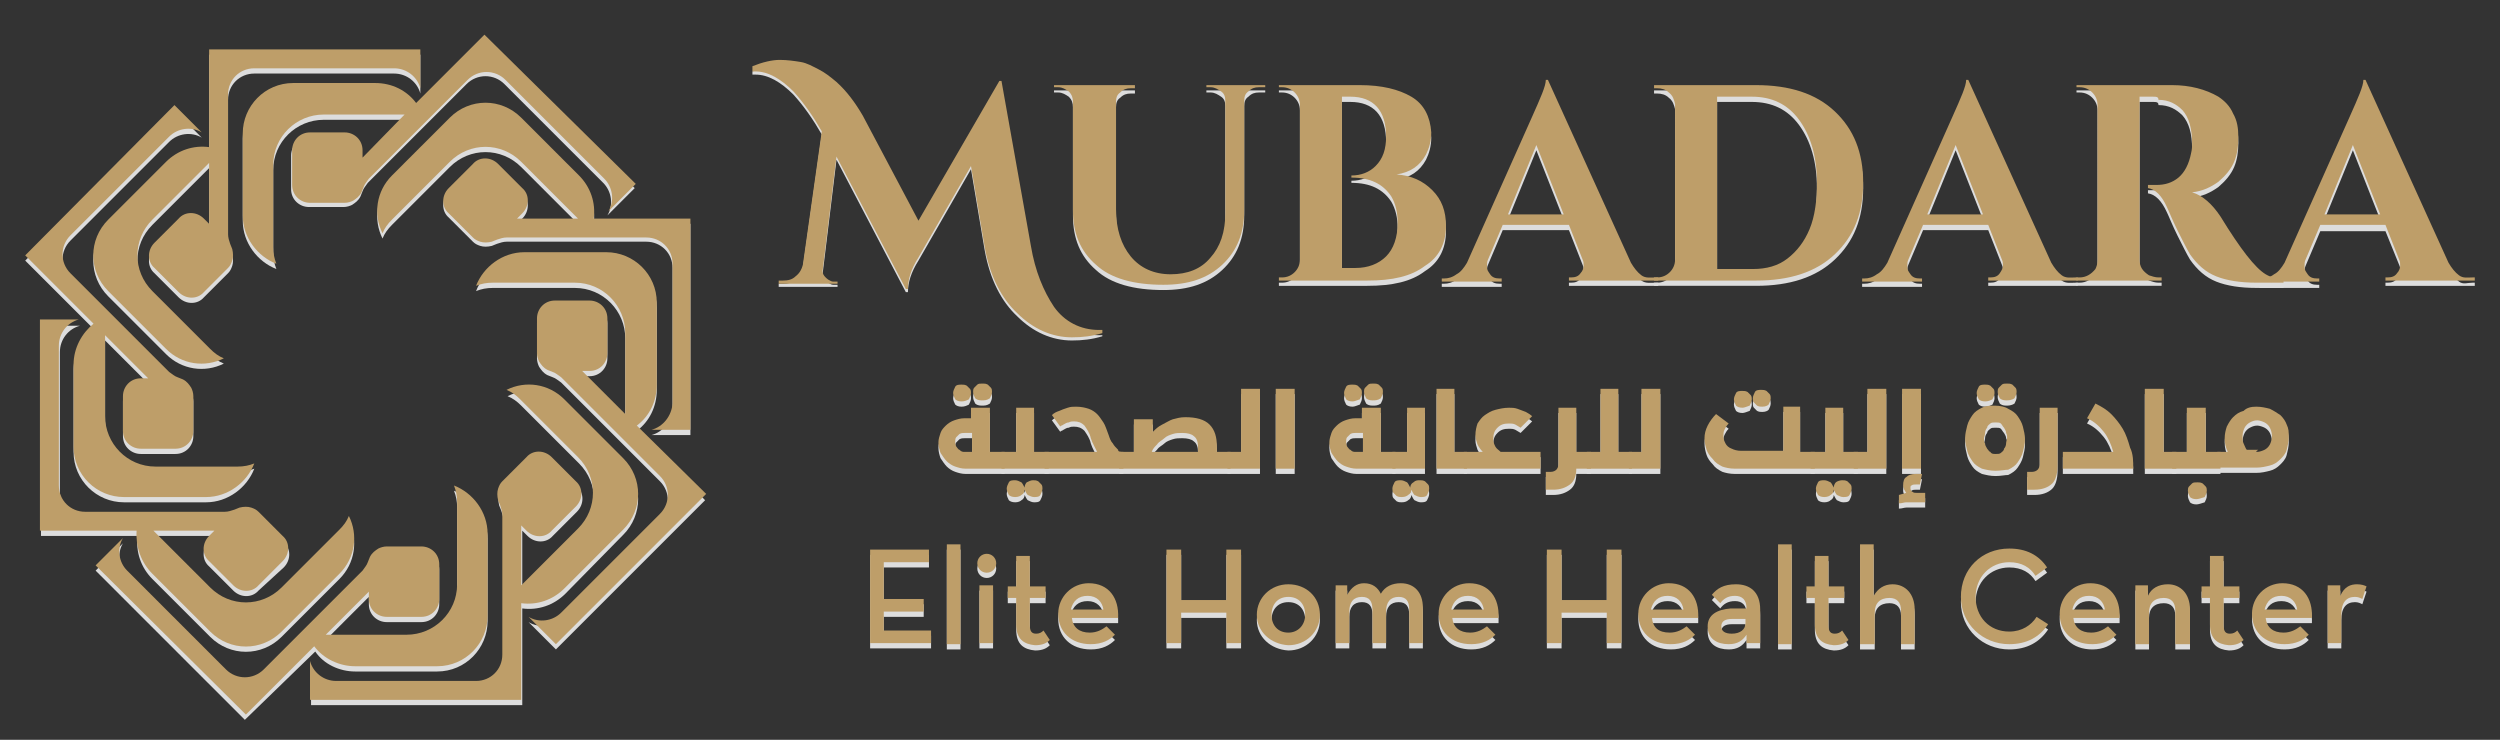 <?xml version="1.0" encoding="utf-8"?>
<!-- Generator: Adobe Illustrator 25.0.0, SVG Export Plug-In . SVG Version: 6.00 Build 0)  -->
<svg version="1.1" id="Layer_1" xmlns="http://www.w3.org/2000/svg" xmlns:xlink="http://www.w3.org/1999/xlink" x="0px" y="0px"
	 viewBox="0 0 237.9 70.4" style="enable-background:new 0 0 237.9 70.4;" xml:space="preserve">
<rect x="0" y="0" width="237.9" height="70.4" fill="#333333" stroke="none"/>
<style type="text/css">
	.st0{opacity:0.83;}
	.st1{fill:#FFFFFF;}
	.st2{fill:#BE9E69;}
</style>
<g>
	<g>
		<g class="st0">
			<path class="st1" d="M71.6,6.8c1-0.4,1.9-0.6,2.6-0.6c0.7,0,1.4,0.1,2,0.2c0.6,0.1,1.1,0.4,1.7,0.7c0.6,0.3,1.1,0.7,1.7,1.2
				c1,0.9,1.8,2,2.5,3.2l5.3,10l7.7-13.3h0.2l2.8,15.7c0.4,2.4,1.2,4.3,2.2,5.8c1,1.4,2.5,2.2,4.3,2.2c0.1,0,0.2,0,0.3,0V32
				c-1,0.3-1.9,0.4-2.9,0.4c-1.9,0-3.7-0.8-5.2-2.3c-1.5-1.4-2.6-3.5-3.1-6.3l-1.3-7.7l-5,8.7c-0.7,1.1-1,2.1-1,3h-0.2l-6.6-12.6
				l-1.3,10.7c-0.1,0.4,0.1,0.7,0.5,1c0.2,0.1,0.3,0.2,0.5,0.2h0.4v0.2h-5.6v-0.3h0.4c0.5,0,0.9-0.1,1.2-0.4
				c0.4-0.3,0.6-0.7,0.7-1.1l1.8-12.7c-0.8-1.4-1.7-2.7-2.7-3.8c-1.2-1.2-2.4-1.9-3.6-1.9c-0.1,0-0.2,0-0.3,0L71.6,6.8z"/>
			<path class="st1" d="M120.3,8.8h-0.5c-0.4,0-0.7,0.1-1,0.4c-0.3,0.2-0.4,0.5-0.4,0.9v10.4c0,2.2-0.7,3.9-2.1,5.2
				c-1.4,1.3-3.2,1.9-5.6,1.9c-2.8,0-5-0.6-6.4-1.9c-1.5-1.3-2.2-3-2.2-5.2V10.2c0-0.4-0.1-0.7-0.4-1c-0.3-0.2-0.6-0.4-1-0.4h-0.4
				V8.6h7.7v0.3h-0.4c-0.4,0-0.7,0.1-1,0.4c-0.3,0.2-0.4,0.5-0.4,0.9v10.2c0,1.9,0.5,3.4,1.4,4.5c0.9,1.1,2.2,1.7,3.8,1.7
				c1.6,0,2.9-0.5,3.8-1.6c0.9-1,1.4-2.4,1.4-4.2V10.1c0-0.4-0.1-0.7-0.4-0.9c-0.3-0.2-0.6-0.4-1-0.4h-0.4V8.6h5.6V8.8z"/>
			<path class="st1" d="M130.1,27.2h-8.4v-0.3h0.3c0.5,0,0.9-0.2,1.2-0.5c0.3-0.3,0.5-0.7,0.5-1.2V10.5c0-0.5-0.2-0.9-0.5-1.2
				c-0.3-0.3-0.7-0.5-1.2-0.5h-0.3V8.6h7.7c2.1,0,3.7,0.4,4.9,1.1c1.2,0.7,1.8,1.9,1.9,3.4c0,0.8-0.2,1.5-0.5,2.1
				c-0.6,1.1-1.5,1.7-2.8,1.9c1.4,0.1,2.5,0.6,3.4,1.5c0.9,0.9,1.3,2,1.3,3.4c0,1.7-0.7,3-2,3.8C134.3,26.8,132.5,27.2,130.1,27.2z
				 M131.9,13.5c0-2.5-1.2-3.8-3.4-3.8h-0.8V26h1.2c0,0,0,0,0.1,0c1.2,0,2.2-0.4,2.9-1.1c0.7-0.7,1.1-1.8,1.1-3.2
				c0-1-0.2-1.8-0.6-2.5c-0.8-1.2-2-1.8-3.8-1.8v-0.2c0.9,0,1.7-0.3,2.3-0.9C131.6,15.6,131.9,14.7,131.9,13.5z"/>
			<path class="st1" d="M157.6,26.9h0.2v0.3h-8.5v-0.3h0.2c0.4,0,0.7-0.1,0.9-0.4c0.2-0.2,0.3-0.5,0.3-0.7c0-0.2,0-0.4-0.1-0.6
				l-1.3-3.3H143l-1.4,3.3c-0.1,0.2-0.1,0.4-0.1,0.7s0.1,0.4,0.3,0.7s0.5,0.4,0.9,0.4h0.2v0.3h-5.7v-0.3h0.2c0.4,0,0.8-0.1,1.2-0.4
				c0.4-0.2,0.7-0.6,1-1.1l6.2-13.9c0.8-1.8,1.3-2.9,1.3-3.5h0.2l7.9,17.4c0.3,0.5,0.6,0.9,1,1.2S157.1,26.9,157.6,26.9z
				 M143.5,20.9h5.3l-2.6-6.6L143.5,20.9z"/>
			<path class="st1" d="M174.6,11.1c1.8,1.7,2.7,3.9,2.7,6.8c0,2.9-0.9,5.1-2.7,6.8c-1.8,1.7-4.3,2.5-7.5,2.5h-9.7v-0.3h0.3
				c0.5,0,0.9-0.2,1.2-0.5c0.3-0.3,0.5-0.7,0.5-1.2V10.4c-0.1-0.4-0.2-0.8-0.6-1.1c-0.3-0.3-0.7-0.4-1.1-0.4h-0.3V8.6h9.7
				C170.3,8.6,172.8,9.4,174.6,11.1z M166.8,26.1c1.3,0,2.4-0.3,3.3-1c0.9-0.7,1.6-1.6,2.1-2.8c0.5-1.2,0.7-2.7,0.7-4.4
				c0-2.5-0.6-4.5-1.7-6c-1.1-1.5-2.6-2.2-4.5-2.2h-3.3v16.4H166.8z"/>
			<path class="st1" d="M197.5,26.9h0.2v0.3h-8.5v-0.3h0.2c0.4,0,0.7-0.1,0.9-0.4s0.3-0.5,0.3-0.7c0-0.2,0-0.4-0.1-0.6l-1.3-3.3H183
				l-1.4,3.3c-0.1,0.2-0.1,0.4-0.1,0.7s0.1,0.4,0.3,0.7s0.5,0.4,0.9,0.4h0.2v0.3h-5.7v-0.3h0.2c0.4,0,0.8-0.1,1.2-0.4
				c0.4-0.2,0.7-0.6,1-1.1l6.2-13.9c0.8-1.8,1.3-2.9,1.3-3.5h0.2l7.9,17.4c0.3,0.5,0.6,0.9,1,1.2S197.1,26.9,197.5,26.9z
				 M183.4,20.9h5.3l-2.6-6.6L183.4,20.9z"/>
			<path class="st1" d="M204.8,9.7h-1.1c0,0-0.1,0-0.1,0v15.5c0,0.7,0.3,1.1,0.9,1.5c0.3,0.1,0.6,0.2,0.9,0.2h0.3v0.3h-8.1v-0.3h0.3
				c0.6,0,1.1-0.3,1.5-0.8c0.1-0.2,0.2-0.5,0.2-0.8V10.5c0-0.5-0.2-0.9-0.5-1.2c-0.3-0.3-0.7-0.5-1.2-0.5h-0.3V8.6h9.1
				c1.7,0,3.2,0.4,4.4,1.1c0.6,0.4,1.1,0.9,1.4,1.6c0.4,0.7,0.5,1.4,0.5,2.3c0,0.8-0.1,1.6-0.4,2.3c-0.3,0.7-0.8,1.3-1.5,1.9
				c-0.7,0.5-1.5,0.9-2.5,1c1,0.3,1.9,1.1,2.7,2.3c1.9,3.1,3.3,4.9,4.3,5.5c0.5,0.3,1,0.4,1.7,0.5v0.3h-2.6c-1.5,0-2.8-0.2-3.8-0.6
				c-1-0.4-1.8-1.1-2.5-2.1c-0.3-0.5-0.7-1.3-1.2-2.3c-0.5-1-0.8-1.8-1-2.2c-0.5-1.1-1.1-1.7-1.8-1.8v-0.3h0.8
				c0.8,0,1.5-0.2,2.1-0.7c0.6-0.5,1-1.3,1.2-2.3c0.1-0.4,0.1-0.7,0.1-0.9c0-1.5-0.3-2.5-0.9-3.2c-0.6-0.6-1.3-1-2.3-1
				C205.4,9.7,205.2,9.7,204.8,9.7z"/>
			<path class="st1" d="M235.3,26.9h0.2v0.3H227v-0.3h0.2c0.4,0,0.7-0.1,0.9-0.4c0.2-0.2,0.3-0.5,0.3-0.7c0-0.2,0-0.4-0.1-0.6
				L227,22h-6.2l-1.4,3.3c-0.1,0.2-0.1,0.4-0.1,0.7s0.1,0.4,0.3,0.7s0.5,0.4,0.9,0.4h0.2v0.3h-5.7v-0.3h0.2c0.4,0,0.8-0.1,1.2-0.4
				c0.4-0.2,0.7-0.6,1-1.1l6.2-13.9c0.8-1.8,1.3-2.9,1.3-3.5h0.2l7.9,17.4c0.3,0.5,0.6,0.9,1,1.2S234.8,26.9,235.3,26.9z
				 M221.2,20.9h5.3l-2.6-6.6L221.2,20.9z"/>
		</g>
		<g>
			<g>
				<g>
					<path class="st2" d="M71.6,6.3c1-0.4,1.9-0.6,2.6-0.6c0.7,0,1.4,0.1,2,0.2c0.6,0.1,1.1,0.4,1.7,0.7c0.6,0.3,1.1,0.7,1.7,1.2
						c1,0.9,1.8,2,2.5,3.2l5.3,10l7.7-13.3h0.2l2.8,15.7c0.4,2.4,1.2,4.3,2.2,5.8c1,1.4,2.5,2.2,4.3,2.2c0.1,0,0.2,0,0.3,0v0.3
						c-1,0.3-1.9,0.4-2.9,0.4c-1.9,0-3.7-0.8-5.2-2.3c-1.5-1.4-2.6-3.5-3.1-6.3l-1.3-7.7l-5,8.7c-0.7,1.1-1,2.1-1,3h-0.2l-6.6-12.6
						l-1.3,10.7c-0.1,0.4,0.1,0.7,0.5,1c0.2,0.1,0.3,0.2,0.5,0.2h0.4v0.2h-5.6v-0.3h0.4c0.5,0,0.9-0.1,1.2-0.4
						c0.4-0.3,0.6-0.7,0.7-1.1l1.8-12.7c-0.8-1.4-1.7-2.7-2.7-3.8c-1.2-1.2-2.4-1.9-3.6-1.9c-0.1,0-0.2,0-0.3,0L71.6,6.3z"/>
				</g>
				<g>
					<path class="st2" d="M120.3,8.3h-0.5c-0.4,0-0.7,0.1-1,0.4c-0.3,0.2-0.4,0.5-0.4,0.9V20c0,2.2-0.7,3.9-2.1,5.2
						c-1.4,1.3-3.2,1.9-5.6,1.9c-2.8,0-5-0.6-6.4-1.9c-1.5-1.3-2.2-3-2.2-5.2V9.7c0-0.4-0.1-0.7-0.4-1c-0.3-0.2-0.6-0.4-1-0.4h-0.4
						V8.1h7.7v0.3h-0.4c-0.4,0-0.7,0.1-1,0.4c-0.3,0.2-0.4,0.5-0.4,0.9v10.2c0,1.9,0.5,3.4,1.4,4.5c0.9,1.1,2.2,1.7,3.8,1.7
						c1.6,0,2.9-0.5,3.8-1.6c0.9-1,1.4-2.4,1.4-4.2V9.6c0-0.4-0.1-0.7-0.4-0.9c-0.3-0.2-0.6-0.4-1-0.4h-0.4V8.1h5.6V8.3z"/>
				</g>
				<g>
					<path class="st2" d="M130.1,26.7h-8.4v-0.3h0.3c0.5,0,0.9-0.2,1.2-0.5c0.3-0.3,0.5-0.7,0.5-1.2V10c0-0.5-0.2-0.9-0.5-1.2
						c-0.3-0.3-0.7-0.5-1.2-0.5h-0.3V8.1h7.7c2.1,0,3.7,0.4,4.9,1.1c1.2,0.7,1.8,1.9,1.9,3.4c0,0.8-0.2,1.5-0.5,2.1
						c-0.6,1.1-1.5,1.7-2.8,1.9c1.4,0.1,2.5,0.6,3.4,1.5c0.9,0.9,1.3,2,1.3,3.4c0,1.7-0.7,3-2,3.8C134.3,26.3,132.5,26.7,130.1,26.7
						z M131.9,13c0-2.5-1.2-3.8-3.4-3.8h-0.8v16.3h1.2c0,0,0,0,0.1,0c1.2,0,2.2-0.4,2.9-1.1c0.7-0.7,1.1-1.8,1.1-3.2
						c0-1-0.2-1.8-0.6-2.5c-0.8-1.2-2-1.8-3.8-1.8v-0.2c0.9,0,1.7-0.3,2.3-0.9C131.6,15.1,131.9,14.2,131.9,13z"/>
				</g>
				<g>
					<path class="st2" d="M157.6,26.4h0.2v0.3h-8.5v-0.3h0.2c0.4,0,0.7-0.1,0.9-0.4c0.2-0.2,0.3-0.5,0.3-0.7c0-0.2,0-0.4-0.1-0.6
						l-1.3-3.3H143l-1.4,3.3c-0.1,0.2-0.1,0.4-0.1,0.7s0.1,0.4,0.3,0.7s0.5,0.4,0.9,0.4h0.2v0.3h-5.7v-0.3h0.2
						c0.4,0,0.8-0.1,1.2-0.4c0.4-0.2,0.7-0.6,1-1.1l6.2-13.9c0.8-1.8,1.3-2.9,1.3-3.5h0.2l7.9,17.4c0.3,0.5,0.6,0.9,1,1.2
						S157.1,26.4,157.6,26.4z M143.5,20.4h5.3l-2.6-6.6L143.5,20.4z"/>
				</g>
				<g>
					<path class="st2" d="M174.6,10.6c1.8,1.7,2.7,3.9,2.7,6.8c0,2.9-0.9,5.1-2.7,6.8c-1.8,1.7-4.3,2.5-7.5,2.5h-9.7v-0.3h0.3
						c0.5,0,0.9-0.2,1.2-0.5c0.3-0.3,0.5-0.7,0.5-1.2V9.9c-0.1-0.4-0.2-0.8-0.6-1.1c-0.3-0.3-0.7-0.4-1.1-0.4h-0.3V8.1h9.7
						C170.3,8.1,172.8,8.9,174.6,10.6z M166.8,25.6c1.3,0,2.4-0.3,3.3-1c0.9-0.7,1.6-1.6,2.1-2.8c0.5-1.2,0.7-2.7,0.7-4.4
						c0-2.5-0.6-4.5-1.7-6c-1.1-1.5-2.6-2.2-4.5-2.2h-3.3v16.4H166.8z"/>
				</g>
				<g>
					<path class="st2" d="M197.5,26.4h0.2v0.3h-8.5v-0.3h0.2c0.4,0,0.7-0.1,0.9-0.4s0.3-0.5,0.3-0.7c0-0.2,0-0.4-0.1-0.6l-1.3-3.3
						H183l-1.4,3.3c-0.1,0.2-0.1,0.4-0.1,0.7s0.1,0.4,0.3,0.7s0.5,0.4,0.9,0.4h0.2v0.3h-5.7v-0.3h0.2c0.4,0,0.8-0.1,1.2-0.4
						c0.4-0.2,0.7-0.6,1-1.1l6.2-13.9c0.8-1.8,1.3-2.9,1.3-3.5h0.2l7.9,17.4c0.3,0.5,0.6,0.9,1,1.2S197.1,26.4,197.5,26.4z
						 M183.4,20.4h5.3l-2.6-6.6L183.4,20.4z"/>
				</g>
				<g>
					<path class="st2" d="M204.8,9.2h-1.1c0,0-0.1,0-0.1,0v15.5c0,0.7,0.3,1.1,0.9,1.5c0.3,0.1,0.6,0.2,0.9,0.2h0.3v0.3h-8.1v-0.3
						h0.3c0.6,0,1.1-0.3,1.5-0.8c0.1-0.2,0.2-0.5,0.2-0.8V10c0-0.5-0.2-0.9-0.5-1.2c-0.3-0.3-0.7-0.5-1.2-0.5h-0.3V8.1h9.1
						c1.7,0,3.2,0.4,4.4,1.1c0.6,0.4,1.1,0.9,1.4,1.6c0.4,0.7,0.5,1.4,0.5,2.3c0,0.8-0.1,1.6-0.4,2.3c-0.3,0.7-0.8,1.3-1.5,1.9
						c-0.7,0.5-1.5,0.9-2.5,1c1,0.3,1.9,1.1,2.7,2.3c1.9,3.1,3.3,4.9,4.3,5.5c0.5,0.3,1,0.4,1.7,0.5v0.3h-2.6
						c-1.5,0-2.8-0.2-3.8-0.6c-1-0.4-1.8-1.1-2.5-2.1c-0.3-0.5-0.7-1.3-1.2-2.3c-0.5-1-0.8-1.8-1-2.2c-0.5-1.1-1.1-1.7-1.8-1.8v-0.3
						h0.8c0.8,0,1.5-0.2,2.1-0.7c0.6-0.5,1-1.3,1.2-2.3c0.1-0.4,0.1-0.7,0.1-0.9c0-1.5-0.3-2.5-0.9-3.2c-0.6-0.6-1.3-1-2.3-1
						C205.4,9.2,205.2,9.2,204.8,9.2z"/>
				</g>
				<g>
					<path class="st2" d="M235.3,26.4h0.2v0.3H227v-0.3h0.2c0.4,0,0.7-0.1,0.9-0.4c0.2-0.2,0.3-0.5,0.3-0.7c0-0.2,0-0.4-0.1-0.6
						l-1.3-3.3h-6.2l-1.4,3.3c-0.1,0.2-0.1,0.4-0.1,0.7s0.1,0.4,0.3,0.7s0.5,0.4,0.9,0.4h0.2v0.3h-5.7v-0.3h0.2
						c0.4,0,0.8-0.1,1.2-0.4c0.4-0.2,0.7-0.6,1-1.1l6.2-13.9c0.8-1.8,1.3-2.9,1.3-3.5h0.2l7.9,17.4c0.3,0.5,0.6,0.9,1,1.2
						S234.8,26.4,235.3,26.4z M221.2,20.4h5.3l-2.6-6.6L221.2,20.4z"/>
				</g>
			</g>
		</g>
	</g>
	<g>
		<g class="st0">
			<path class="st1" d="M10.3,21.4c-1.9,1.9-1.9,4.9,0,6.8l5.5,5.5c1.5,1.5,3.7,1.8,5.5,0.9c-0.5-0.2-0.9-0.5-1.3-0.9l-5.5-5.5
				c-1.9-1.9-1.9-4.9,0-6.8l5.4-5.4v5.8l-0.5-0.5c-0.7-0.7-1.8-0.7-2.4,0l-2.3,2.3c-0.7,0.7-0.7,1.8,0,2.4l2.3,2.3
				c0.7,0.7,1.8,0.7,2.4,0l2.3-2.3c0.2-0.2,0.3-0.4,0.4-0.7c0.1-0.3,0.1-0.7,0-1.1c-0.1-0.2-0.1-0.3-0.2-0.5
				c-0.1-0.3-0.2-0.6-0.2-0.9l0-13.3c0-1.4,1.1-2.5,2.5-2.5l13.3,0c1.2,0,2.2,0.8,2.5,1.9l0-3.7H19.9v9.2c-1.5-0.2-3,0.3-4.1,1.4
				L10.3,21.4z"/>
		</g>
		<g>
			<path class="st2" d="M10.3,20.9c-1.9,1.9-1.9,4.9,0,6.8l5.5,5.5c1.5,1.5,3.7,1.8,5.5,0.9c-0.5-0.2-0.9-0.5-1.3-0.9l-5.5-5.5
				c-1.9-1.9-1.9-4.9,0-6.8l5.4-5.4v5.8l-0.5-0.5c-0.7-0.7-1.8-0.7-2.4,0l-2.3,2.3c-0.7,0.7-0.7,1.8,0,2.4l2.3,2.3
				c0.7,0.7,1.8,0.7,2.4,0l2.3-2.3c0.2-0.2,0.3-0.4,0.4-0.7c0.1-0.3,0.1-0.7,0-1.1c-0.1-0.2-0.1-0.3-0.2-0.5
				c-0.1-0.3-0.2-0.6-0.2-0.9l0-13.3c0-1.4,1.1-2.5,2.5-2.5l13.3,0c1.2,0,2.2,0.8,2.5,1.9l0-3.7H19.9V14c-1.5-0.2-3,0.3-4.1,1.4
				L10.3,20.9z"/>
		</g>
	</g>
	<g>
		<g class="st0">
			<path class="st1" d="M7,35.2V43c0,2.7,2.2,4.8,4.8,4.8h7.8c2.1,0,3.9-1.4,4.6-3.2c-0.5,0.2-1,0.3-1.6,0.3h-7.8
				c-2.7,0-4.8-2.2-4.8-4.8v-7.7l4.1,4.1h-0.7c-1,0-1.7,0.8-1.7,1.7v3.3c0,1,0.8,1.7,1.7,1.7h3.3c1,0,1.7-0.8,1.7-1.7v-3.3
				c0-0.3-0.1-0.6-0.2-0.8c-0.2-0.3-0.4-0.6-0.8-0.8c-0.2-0.1-0.3-0.1-0.5-0.2c-0.3-0.1-0.5-0.3-0.8-0.5l-9.4-9.4c-1-1-1-2.6,0-3.6
				l9.4-9.4c0.8-0.8,2.1-1,3.1-0.4l-2.6-2.6L2.4,24.8l6.5,6.5C7.8,32.2,7,33.6,7,35.2z"/>
		</g>
		<g>
			<path class="st2" d="M7,34.7v7.8c0,2.7,2.2,4.8,4.8,4.8h7.8c2.1,0,3.9-1.4,4.6-3.2c-0.5,0.2-1,0.3-1.6,0.3h-7.8
				c-2.7,0-4.8-2.2-4.8-4.8v-7.7l4.1,4.1h-0.7c-1,0-1.7,0.8-1.7,1.7V41c0,1,0.8,1.7,1.7,1.7h3.3c1,0,1.7-0.8,1.7-1.7v-3.3
				c0-0.3-0.1-0.6-0.2-0.8c-0.2-0.3-0.4-0.6-0.8-0.8c-0.2-0.1-0.3-0.1-0.5-0.2c-0.3-0.1-0.5-0.3-0.8-0.5l-9.4-9.4c-1-1-1-2.6,0-3.6
				l9.4-9.4c0.8-0.8,2.1-1,3.1-0.4l-2.6-2.6L2.4,24.3l6.5,6.5C7.8,31.7,7,33.1,7,34.7z"/>
		</g>
	</g>
	<g>
		<g class="st0">
			<path class="st1" d="M62,41.4l3.7,0V21.3h-9.2c0.2-1.5-0.3-3-1.4-4.1l-5.5-5.5c-1.9-1.9-4.9-1.9-6.8,0l-5.5,5.5
				c-1.5,1.5-1.8,3.7-0.9,5.5c0.2-0.5,0.5-0.9,0.9-1.3l5.5-5.5c1.9-1.9,4.9-1.9,6.8,0l5.4,5.4h-5.8l0.5-0.5c0.7-0.7,0.7-1.8,0-2.4
				L47.4,16c-0.7-0.7-1.8-0.7-2.4,0l-2.3,2.3c-0.7,0.7-0.7,1.8,0,2.4l2.3,2.3c0.2,0.2,0.4,0.3,0.7,0.4c0.3,0.1,0.7,0.1,1.1,0
				c0.2-0.1,0.3-0.1,0.5-0.2c0.3-0.1,0.6-0.2,0.9-0.2l13.3,0c1.4,0,2.5,1.1,2.5,2.5l0,13.3C63.9,40.1,63.1,41.1,62,41.4z"/>
		</g>
		<g>
			<path class="st2" d="M62,40.9l3.7,0V20.8h-9.2c0.2-1.5-0.3-3-1.4-4.1l-5.5-5.5c-1.9-1.9-4.9-1.9-6.8,0l-5.5,5.5
				c-1.5,1.5-1.8,3.7-0.9,5.5c0.2-0.5,0.5-0.9,0.9-1.3l5.5-5.5c1.9-1.9,4.9-1.9,6.8,0l5.4,5.4h-5.8l0.5-0.5c0.7-0.7,0.7-1.8,0-2.4
				l-2.3-2.3c-0.7-0.7-1.8-0.7-2.4,0l-2.3,2.3c-0.7,0.7-0.7,1.8,0,2.4l2.3,2.3c0.2,0.2,0.4,0.3,0.7,0.4c0.3,0.1,0.7,0.1,1.1,0
				c0.2-0.1,0.3-0.1,0.5-0.2c0.3-0.1,0.6-0.2,0.9-0.2l13.3,0c1.4,0,2.5,1.1,2.5,2.5l0,13.3C63.9,39.6,63.1,40.6,62,40.9z"/>
		</g>
	</g>
	<g>
		<g class="st0">
			<path class="st1" d="M35.7,8.4h-7.8c-2.7,0-4.8,2.2-4.8,4.8v7.8c0,2.1,1.4,3.9,3.2,4.6c-0.2-0.5-0.3-1-0.3-1.6v-7.8
				c0-2.7,2.2-4.8,4.8-4.8h7.7l-4.1,4.1v-0.7c0-1-0.8-1.7-1.7-1.7h-3.3c-1,0-1.7,0.8-1.7,1.7V18c0,1,0.8,1.7,1.7,1.7h3.3
				c0.3,0,0.6-0.1,0.8-0.2c0.3-0.2,0.6-0.4,0.8-0.8c0.1-0.2,0.1-0.3,0.2-0.5c0.1-0.3,0.3-0.5,0.5-0.8l9.4-9.4c1-1,2.6-1,3.6,0
				l9.4,9.4c0.8,0.8,1,2.1,0.4,3.1l2.6-2.6L46.1,3.8l-6.5,6.5C38.7,9.1,37.3,8.4,35.7,8.4z"/>
		</g>
		<g>
			<path class="st2" d="M35.7,7.9h-7.8c-2.7,0-4.8,2.2-4.8,4.8v7.8c0,2.1,1.4,3.9,3.2,4.6c-0.2-0.5-0.3-1-0.3-1.6v-7.8
				c0-2.7,2.2-4.8,4.8-4.8h7.7L34.5,15v-0.7c0-1-0.8-1.7-1.7-1.7h-3.3c-1,0-1.7,0.8-1.7,1.7v3.3c0,1,0.8,1.7,1.7,1.7h3.3
				c0.3,0,0.6-0.1,0.8-0.2c0.3-0.2,0.6-0.4,0.8-0.8c0.1-0.2,0.1-0.3,0.2-0.5c0.1-0.3,0.3-0.5,0.5-0.8l9.4-9.4c1-1,2.6-1,3.6,0
				l9.4,9.4c0.8,0.8,1,2.1,0.4,3.1l2.6-2.6L46.1,3.3l-6.5,6.5C38.7,8.6,37.3,7.9,35.7,7.9z"/>
		</g>
	</g>
	<g>
		<g class="st0">
			<path class="st1" d="M33.8,63.9h7.8c2.7,0,4.8-2.2,4.8-4.8v-7.8c0-2.1-1.4-3.9-3.2-4.6c0.2,0.5,0.3,1,0.3,1.6v7.8
				c0,2.7-2.2,4.8-4.8,4.8H31l4.1-4.1v0.7c0,1,0.8,1.7,1.7,1.7h3.3c1,0,1.7-0.8,1.7-1.7v-3.3c0-1-0.8-1.7-1.7-1.7h-3.3
				c-0.3,0-0.6,0.1-0.8,0.2c-0.3,0.2-0.6,0.4-0.8,0.8c-0.1,0.2-0.1,0.3-0.2,0.5c-0.1,0.3-0.3,0.5-0.5,0.8l-9.4,9.4c-1,1-2.6,1-3.6,0
				l-9.4-9.4c-0.8-0.8-1-2.1-0.4-3.1l-2.6,2.6l14.2,14.2L30,62C30.8,63.2,32.3,63.9,33.8,63.9z"/>
		</g>
		<g>
			<path class="st2" d="M33.8,63.4h7.8c2.7,0,4.8-2.2,4.8-4.8v-7.8c0-2.1-1.4-3.9-3.2-4.6c0.2,0.5,0.3,1,0.3,1.6v7.8
				c0,2.7-2.2,4.8-4.8,4.8H31l4.1-4.1V57c0,1,0.8,1.7,1.7,1.7h3.3c1,0,1.7-0.8,1.7-1.7v-3.3c0-1-0.8-1.7-1.7-1.7h-3.3
				c-0.3,0-0.6,0.1-0.8,0.2c-0.3,0.2-0.6,0.4-0.8,0.8c-0.1,0.2-0.1,0.3-0.2,0.5c-0.1,0.3-0.3,0.5-0.5,0.8l-9.4,9.4c-1,1-2.6,1-3.6,0
				l-9.4-9.4c-0.8-0.8-1-2.1-0.4-3.1l-2.6,2.6L23.4,68l6.5-6.5C30.8,62.7,32.3,63.4,33.8,63.4z"/>
		</g>
	</g>
	<g>
		<g class="st0">
			<path class="st1" d="M14.5,55.1l5.5,5.5c1.9,1.9,4.9,1.9,6.8,0l5.5-5.5c1.5-1.5,1.8-3.7,0.9-5.5c-0.2,0.5-0.5,0.9-0.9,1.3
				l-5.5,5.5c-1.9,1.9-4.9,1.9-6.8,0L14.6,51h5.8l-0.5,0.5c-0.7,0.7-0.7,1.8,0,2.4l2.3,2.3c0.7,0.7,1.8,0.7,2.4,0L27,54
				c0.7-0.7,0.7-1.8,0-2.4l-2.3-2.3c-0.2-0.2-0.4-0.3-0.7-0.4c-0.3-0.1-0.7-0.1-1.1,0c-0.2,0.1-0.3,0.1-0.5,0.2
				c-0.3,0.1-0.6,0.2-0.9,0.2l-13.3,0c-1.4,0-2.5-1.1-2.5-2.5l0-13.3c0-1.2,0.8-2.2,1.9-2.5l-3.7,0V51h9.2
				C12.9,52.5,13.4,54,14.5,55.1z"/>
		</g>
		<g>
			<path class="st2" d="M14.5,54.6l5.5,5.5c1.9,1.9,4.9,1.9,6.8,0l5.5-5.5c1.5-1.5,1.8-3.7,0.9-5.5c-0.2,0.5-0.5,0.9-0.9,1.3
				l-5.5,5.5c-1.9,1.9-4.9,1.9-6.8,0l-5.4-5.4h5.8L19.9,51c-0.7,0.7-0.7,1.8,0,2.4l2.3,2.3c0.7,0.7,1.8,0.7,2.4,0l2.3-2.3
				c0.7-0.7,0.7-1.8,0-2.4l-2.3-2.3c-0.2-0.2-0.4-0.3-0.7-0.4c-0.3-0.1-0.7-0.1-1.1,0c-0.2,0.1-0.3,0.1-0.5,0.2
				c-0.3,0.1-0.6,0.2-0.9,0.2l-13.3,0c-1.4,0-2.5-1.1-2.5-2.5l0-13.3c0-1.2,0.8-2.2,1.9-2.5l-3.7,0v20.1h9.2
				C12.9,52,13.4,53.5,14.5,54.6z"/>
		</g>
	</g>
	<g>
		<g class="st0">
			<path class="st1" d="M60.6,41c1.2-0.9,1.9-2.3,1.9-3.9v-7.8c0-2.7-2.2-4.8-4.8-4.8h-7.8c-2.1,0-3.9,1.4-4.6,3.2
				c0.5-0.2,1-0.3,1.6-0.3h7.8c2.7,0,4.8,2.2,4.8,4.8v7.7l-4.1-4.1h0.7c1,0,1.7-0.8,1.7-1.7v-3.3c0-1-0.8-1.7-1.7-1.7h-3.3
				c-1,0-1.7,0.8-1.7,1.7v3.3c0,0.3,0.1,0.6,0.2,0.8c0.2,0.3,0.4,0.6,0.8,0.8c0.2,0.1,0.3,0.1,0.5,0.2c0.3,0.1,0.5,0.3,0.8,0.5
				l9.4,9.4c1,1,1,2.6,0,3.6l-9.4,9.4c-0.8,0.8-2.1,1-3.1,0.4l2.6,2.6l14.2-14.2L60.6,41z"/>
		</g>
		<g>
			<path class="st2" d="M60.6,40.5c1.2-0.9,1.9-2.3,1.9-3.9v-7.8c0-2.7-2.2-4.8-4.8-4.8h-7.8c-2.1,0-3.9,1.4-4.6,3.2
				c0.5-0.2,1-0.3,1.6-0.3h7.8c2.7,0,4.8,2.2,4.8,4.8v7.7l-4.1-4.1h0.7c1,0,1.7-0.8,1.7-1.7v-3.3c0-1-0.8-1.7-1.7-1.7h-3.3
				c-1,0-1.7,0.8-1.7,1.7v3.3c0,0.3,0.1,0.6,0.2,0.8c0.2,0.3,0.4,0.6,0.8,0.8c0.2,0.1,0.3,0.1,0.5,0.2c0.3,0.1,0.5,0.3,0.8,0.5
				l9.4,9.4c1,1,1,2.6,0,3.6l-9.4,9.4c-0.8,0.8-2.1,1-3.1,0.4l2.6,2.6L67.2,47L60.6,40.5z"/>
		</g>
	</g>
	<g>
		<g class="st0">
			<path class="st1" d="M59.3,50.9c1.9-1.9,1.9-4.9,0-6.8l-5.5-5.5c-1.5-1.5-3.7-1.8-5.5-0.9c0.5,0.2,0.9,0.5,1.3,0.9l5.5,5.5
				c1.9,1.9,1.9,4.9,0,6.8l-5.4,5.4v-5.8l0.5,0.5c0.7,0.7,1.8,0.7,2.4,0l2.3-2.3c0.7-0.7,0.7-1.8,0-2.4L52.6,44
				c-0.7-0.7-1.8-0.7-2.4,0l-2.3,2.3c-0.2,0.2-0.3,0.4-0.4,0.7c-0.1,0.3-0.1,0.7,0,1.1c0.1,0.2,0.1,0.3,0.2,0.5
				c0.1,0.3,0.2,0.6,0.2,0.9l0,13.3c0,1.4-1.1,2.5-2.5,2.5l-13.3,0c-1.2,0-2.2-0.8-2.5-1.9l0,3.7h20.1v-9.2c1.5,0.2,3-0.3,4.1-1.4
				L59.3,50.9z"/>
		</g>
		<g>
			<path class="st2" d="M59.3,50.4c1.9-1.9,1.9-4.9,0-6.8L53.7,38c-1.5-1.5-3.7-1.8-5.5-0.9c0.5,0.2,0.9,0.5,1.3,0.9l5.5,5.5
				c1.9,1.9,1.9,4.9,0,6.8l-5.4,5.4V50l0.5,0.5c0.7,0.7,1.8,0.7,2.4,0l2.3-2.3c0.7-0.7,0.7-1.8,0-2.4l-2.3-2.3
				c-0.7-0.7-1.8-0.7-2.4,0l-2.3,2.3c-0.2,0.2-0.3,0.4-0.4,0.7c-0.1,0.3-0.1,0.7,0,1.1c0.1,0.2,0.1,0.3,0.2,0.5
				c0.1,0.3,0.2,0.6,0.2,0.9l0,13.3c0,1.4-1.1,2.5-2.5,2.5l-13.3,0c-1.2,0-2.2-0.8-2.5-1.9l0,3.7h20.1v-9.2c1.5,0.2,3-0.3,4.1-1.4
				L59.3,50.4z"/>
		</g>
	</g>
	<g>
	</g>
	<g>
		<g class="st0">
			<path class="st1" d="M82.7,52.8h5.7V54h-4.3v3.5h3.8v1.2h-3.8v1.8h4.5v1.2h-5.8V52.8z"/>
			<path class="st1" d="M90.1,52.3h1.3v9.5h-1.3V52.3z"/>
			<path class="st1" d="M93,54.1c0-0.5,0.4-0.9,0.9-0.9c0.5,0,0.9,0.4,0.9,0.9c0,0.5-0.4,0.9-0.9,0.9C93.4,55,93,54.6,93,54.1z
				 M93.2,56.2h1.3v5.5h-1.3V56.2z"/>
			<path class="st1" d="M96.7,59.9v-2.5h-0.8v-1.1h0.8v-2.9H98v2.9h1.5v1.1H98v2.6c0,0.6,0.2,0.8,0.6,0.8c0.3,0,0.5-0.1,0.7-0.3
				l0.6,0.9c-0.3,0.3-0.7,0.5-1.4,0.5C97.4,61.8,96.7,61.3,96.7,59.9z"/>
			<path class="st1" d="M103.7,60.7c0.7,0,1.2-0.3,1.6-0.6l0.8,0.8c-0.5,0.5-1.2,0.9-2.3,0.9c-1.9,0-3.1-1.2-3.1-2.9
				c0-1.6,1.3-2.9,2.9-2.9c1.9,0,2.9,1.4,2.8,3.3h-4.4C102.1,60.2,102.7,60.7,103.7,60.7z M105,58.5c-0.1-0.7-0.6-1.3-1.5-1.3
				c-0.9,0-1.4,0.5-1.6,1.3H105z"/>
			<path class="st1" d="M111,52.8h1.4v4.8h4.3v-4.8h1.4v8.9h-1.4v-2.9h-4.3v2.9H111V52.8z"/>
			<path class="st1" d="M119.6,59c0-1.6,1.3-2.9,3-2.9c1.7,0,3,1.2,3,2.9c0,1.6-1.3,2.9-3,2.9C120.9,61.8,119.6,60.6,119.6,59z
				 M124.2,59c0-1-0.6-1.7-1.6-1.7c-1,0-1.6,0.7-1.6,1.7c0,1,0.6,1.7,1.6,1.7C123.5,60.7,124.2,60,124.2,59z"/>
			<path class="st1" d="M126.9,56.2h1.3l0,0.9c0.4-0.7,0.9-1.1,1.6-1.1c0.8,0,1.3,0.4,1.6,1c0.4-0.7,1.1-1,1.9-1
				c1.3,0,2.1,0.9,2.1,2.3v3.4h-1.3v-3.2c0-0.8-0.3-1.2-1-1.2c-0.8,0-1.2,0.5-1.2,1.4v3h-1.3v-3.2c0-0.8-0.3-1.2-1-1.2
				c-0.8,0-1.2,0.5-1.2,1.4v3h-1.3V56.2z"/>
			<path class="st1" d="M139.9,60.7c0.7,0,1.2-0.3,1.6-0.6l0.8,0.8c-0.5,0.5-1.2,0.9-2.3,0.9c-1.9,0-3.1-1.2-3.1-2.9
				c0-1.6,1.3-2.9,2.9-2.9c1.9,0,2.9,1.4,2.8,3.3h-4.4C138.3,60.2,138.9,60.7,139.9,60.7z M141.2,58.5c-0.1-0.7-0.6-1.3-1.5-1.3
				c-0.9,0-1.4,0.5-1.6,1.3H141.2z"/>
			<path class="st1" d="M147.2,52.8h1.4v4.8h4.3v-4.8h1.4v8.9h-1.4v-2.9h-4.3v2.9h-1.4V52.8z"/>
			<path class="st1" d="M158.9,60.7c0.7,0,1.2-0.3,1.6-0.6l0.8,0.8c-0.5,0.5-1.2,0.9-2.3,0.9c-1.9,0-3.1-1.2-3.1-2.9
				c0-1.6,1.3-2.9,2.9-2.9c1.9,0,2.9,1.4,2.8,3.3h-4.4C157.3,60.2,157.8,60.7,158.9,60.7z M160.2,58.5c-0.1-0.7-0.6-1.3-1.5-1.3
				c-0.9,0-1.4,0.5-1.6,1.3H160.2z"/>
			<path class="st1" d="M165.1,57.2c-0.7,0-1.1,0.3-1.4,0.7l-0.8-0.8c0.5-0.6,1.1-1,2.3-1c1.3,0,2.3,0.7,2.3,2.4v3.2h-1.3l0-0.8
				c-0.4,0.6-0.9,0.9-1.7,0.9c-1.1,0-2-0.5-2-1.7c0-1.1,0.9-1.6,2.2-1.7h1.5C166.2,57.6,165.8,57.2,165.1,57.2z M164.8,59.4
				c-0.6,0-1,0.2-1,0.7c0,0.5,0.4,0.7,1,0.7c0.8,0,1.3-0.4,1.3-1v-0.4H164.8z"/>
			<path class="st1" d="M169.2,52.3h1.3v9.5h-1.3V52.3z"/>
			<path class="st1" d="M172.7,59.9v-2.5h-0.8v-1.1h0.8v-2.9h1.3v2.9h1.5v1.1H174v2.6c0,0.6,0.2,0.8,0.6,0.8c0.3,0,0.5-0.1,0.7-0.3
				l0.6,0.9c-0.3,0.3-0.7,0.5-1.4,0.5C173.4,61.8,172.7,61.3,172.7,59.9z"/>
			<path class="st1" d="M177,52.3h1.3v4.9c0.4-0.7,1-1.1,1.8-1.1c1.2,0,2.1,0.9,2.1,2.4v3.3h-1.3v-3.2c0-0.8-0.4-1.2-1.1-1.2
				c-0.9,0-1.4,0.5-1.4,1.4v3H177V52.3z"/>
			<path class="st1" d="M186.6,57.3c0-2.7,2-4.6,4.6-4.6c1.6,0,2.8,0.6,3.6,1.8l-1.1,0.8c-0.5-0.8-1.3-1.3-2.5-1.3
				c-1.8,0-3.2,1.4-3.2,3.3s1.3,3.3,3.2,3.3c1.2,0,2.1-0.6,2.6-1.4l1.1,0.7c-0.8,1.2-2,1.9-3.7,1.9
				C188.7,61.8,186.6,59.9,186.6,57.3z"/>
			<path class="st1" d="M199,60.7c0.7,0,1.2-0.3,1.6-0.6l0.8,0.8c-0.5,0.5-1.2,0.9-2.3,0.9c-1.9,0-3.1-1.2-3.1-2.9
				c0-1.6,1.3-2.9,2.9-2.9c1.9,0,2.9,1.4,2.8,3.3h-4.4C197.4,60.2,198,60.7,199,60.7z M200.3,58.5c-0.1-0.7-0.6-1.3-1.5-1.3
				c-0.9,0-1.4,0.5-1.6,1.3H200.3z"/>
			<path class="st1" d="M203.1,56.2h1.3l0,1c0.3-0.7,1-1.1,1.9-1.1c1.2,0,2.1,0.9,2.1,2.4v3.3H207v-3.2c0-0.8-0.4-1.2-1.1-1.2
				c-0.9,0-1.4,0.5-1.4,1.4v3h-1.3V56.2z"/>
			<path class="st1" d="M210.3,59.9v-2.5h-0.8v-1.1h0.8v-2.9h1.3v2.9h1.5v1.1h-1.5v2.6c0,0.6,0.2,0.8,0.6,0.8c0.3,0,0.5-0.1,0.7-0.3
				l0.6,0.9c-0.3,0.3-0.7,0.5-1.4,0.5C211,61.8,210.3,61.3,210.3,59.9z"/>
			<path class="st1" d="M217.3,60.7c0.7,0,1.2-0.3,1.6-0.6l0.8,0.8c-0.5,0.5-1.2,0.9-2.3,0.9c-1.9,0-3.1-1.2-3.1-2.9
				c0-1.6,1.3-2.9,2.9-2.9c1.9,0,2.9,1.4,2.8,3.3h-4.4C215.7,60.2,216.3,60.7,217.3,60.7z M218.6,58.5c-0.1-0.7-0.6-1.3-1.5-1.3
				c-0.9,0-1.4,0.5-1.6,1.3H218.6z"/>
			<path class="st1" d="M221.4,56.2h1.3l0,1c0.4-0.9,1-1.1,1.6-1.1c0.4,0,0.7,0.1,0.9,0.2l-0.4,1.2c-0.2-0.1-0.4-0.2-0.7-0.2
				c-0.8,0-1.3,0.5-1.3,1.7v2.7h-1.3V56.2z"/>
		</g>
		<g>
			<g>
				<path class="st2" d="M82.7,52.3h5.7v1.2h-4.3V57h3.8v1.2h-3.8V60h4.5v1.2h-5.8V52.3z"/>
				<path class="st2" d="M90.1,51.8h1.3v9.5h-1.3V51.8z"/>
				<path class="st2" d="M93,53.6c0-0.5,0.4-0.9,0.9-0.9c0.5,0,0.9,0.4,0.9,0.9c0,0.5-0.4,0.9-0.9,0.9C93.4,54.5,93,54.1,93,53.6z
					 M93.2,55.7h1.3v5.5h-1.3V55.7z"/>
				<path class="st2" d="M96.7,59.4v-2.5h-0.8v-1.1h0.8v-2.9H98v2.9h1.5v1.1H98v2.6c0,0.6,0.2,0.8,0.6,0.8c0.3,0,0.5-0.1,0.7-0.3
					l0.6,0.9c-0.3,0.3-0.7,0.5-1.4,0.5C97.4,61.3,96.7,60.8,96.7,59.4z"/>
				<path class="st2" d="M103.7,60.2c0.7,0,1.2-0.3,1.6-0.6l0.8,0.8c-0.5,0.5-1.2,0.9-2.3,0.9c-1.9,0-3.1-1.2-3.1-2.9
					c0-1.6,1.3-2.9,2.9-2.9c1.9,0,2.9,1.4,2.8,3.3h-4.4C102.1,59.7,102.7,60.2,103.7,60.2z M105,58c-0.1-0.7-0.6-1.3-1.5-1.3
					c-0.9,0-1.4,0.5-1.6,1.3H105z"/>
				<path class="st2" d="M111,52.3h1.4v4.8h4.3v-4.8h1.4v8.9h-1.4v-2.9h-4.3v2.9H111V52.3z"/>
				<path class="st2" d="M119.6,58.5c0-1.6,1.3-2.9,3-2.9c1.7,0,3,1.2,3,2.9c0,1.6-1.3,2.9-3,2.9C120.9,61.3,119.6,60.1,119.6,58.5z
					 M124.2,58.5c0-1-0.6-1.7-1.6-1.7c-1,0-1.6,0.7-1.6,1.7c0,1,0.6,1.7,1.6,1.7C123.5,60.2,124.2,59.5,124.2,58.5z"/>
				<path class="st2" d="M126.9,55.7h1.3l0,0.9c0.4-0.7,0.9-1.1,1.6-1.1c0.8,0,1.3,0.4,1.6,1c0.4-0.7,1.1-1,1.9-1
					c1.3,0,2.1,0.9,2.1,2.3v3.4h-1.3V58c0-0.8-0.3-1.2-1-1.2c-0.8,0-1.2,0.5-1.2,1.4v3h-1.3V58c0-0.8-0.3-1.2-1-1.2
					c-0.8,0-1.2,0.5-1.2,1.4v3h-1.3V55.7z"/>
				<path class="st2" d="M139.9,60.2c0.7,0,1.2-0.3,1.6-0.6l0.8,0.8c-0.5,0.5-1.2,0.9-2.3,0.9c-1.9,0-3.1-1.2-3.1-2.9
					c0-1.6,1.3-2.9,2.9-2.9c1.9,0,2.9,1.4,2.8,3.3h-4.4C138.3,59.7,138.9,60.2,139.9,60.2z M141.2,58c-0.1-0.7-0.6-1.3-1.5-1.3
					c-0.9,0-1.4,0.5-1.6,1.3H141.2z"/>
				<path class="st2" d="M147.2,52.3h1.4v4.8h4.3v-4.8h1.4v8.9h-1.4v-2.9h-4.3v2.9h-1.4V52.3z"/>
				<path class="st2" d="M158.9,60.2c0.7,0,1.2-0.3,1.6-0.6l0.8,0.8c-0.5,0.5-1.2,0.9-2.3,0.9c-1.9,0-3.1-1.2-3.1-2.9
					c0-1.6,1.3-2.9,2.9-2.9c1.9,0,2.9,1.4,2.8,3.3h-4.4C157.3,59.7,157.8,60.2,158.9,60.2z M160.2,58c-0.1-0.7-0.6-1.3-1.5-1.3
					c-0.9,0-1.4,0.5-1.6,1.3H160.2z"/>
				<path class="st2" d="M165.1,56.7c-0.7,0-1.1,0.3-1.4,0.7l-0.8-0.8c0.5-0.6,1.1-1,2.3-1c1.3,0,2.3,0.7,2.3,2.4v3.2h-1.3l0-0.8
					c-0.4,0.6-0.9,0.9-1.7,0.9c-1.1,0-2-0.5-2-1.7c0-1.1,0.9-1.6,2.2-1.7h1.5C166.2,57.1,165.8,56.7,165.1,56.7z M164.8,58.9
					c-0.6,0-1,0.2-1,0.7c0,0.5,0.4,0.7,1,0.7c0.8,0,1.3-0.4,1.3-1v-0.4H164.8z"/>
				<path class="st2" d="M169.2,51.8h1.3v9.5h-1.3V51.8z"/>
				<path class="st2" d="M172.7,59.4v-2.5h-0.8v-1.1h0.8v-2.9h1.3v2.9h1.5v1.1H174v2.6c0,0.6,0.2,0.8,0.6,0.8c0.3,0,0.5-0.1,0.7-0.3
					l0.6,0.9c-0.3,0.3-0.7,0.5-1.4,0.5C173.4,61.3,172.7,60.8,172.7,59.4z"/>
				<path class="st2" d="M177,51.8h1.3v4.9c0.4-0.7,1-1.1,1.8-1.1c1.2,0,2.1,0.9,2.1,2.4v3.3h-1.3v-3.2c0-0.8-0.4-1.2-1.1-1.2
					c-0.9,0-1.4,0.5-1.4,1.4v3H177V51.8z"/>
				<path class="st2" d="M186.6,56.8c0-2.7,2-4.6,4.6-4.6c1.6,0,2.8,0.6,3.6,1.8l-1.1,0.8c-0.5-0.8-1.3-1.3-2.5-1.3
					c-1.8,0-3.2,1.4-3.2,3.3s1.3,3.3,3.2,3.3c1.2,0,2.1-0.6,2.6-1.4l1.1,0.7c-0.8,1.2-2,1.9-3.7,1.9
					C188.7,61.3,186.6,59.4,186.6,56.8z"/>
				<path class="st2" d="M199,60.2c0.7,0,1.2-0.3,1.6-0.6l0.8,0.8c-0.5,0.5-1.2,0.9-2.3,0.9c-1.9,0-3.1-1.2-3.1-2.9
					c0-1.6,1.3-2.9,2.9-2.9c1.9,0,2.9,1.4,2.8,3.3h-4.4C197.4,59.7,198,60.2,199,60.2z M200.3,58c-0.1-0.7-0.6-1.3-1.5-1.3
					c-0.9,0-1.4,0.5-1.6,1.3H200.3z"/>
				<path class="st2" d="M203.1,55.7h1.3l0,1c0.3-0.7,1-1.1,1.9-1.1c1.2,0,2.1,0.9,2.1,2.4v3.3H207v-3.2c0-0.8-0.4-1.2-1.1-1.2
					c-0.9,0-1.4,0.5-1.4,1.4v3h-1.3V55.7z"/>
				<path class="st2" d="M210.3,59.4v-2.5h-0.8v-1.1h0.8v-2.9h1.3v2.9h1.5v1.1h-1.5v2.6c0,0.6,0.2,0.8,0.6,0.8
					c0.3,0,0.5-0.1,0.7-0.3l0.6,0.9c-0.3,0.3-0.7,0.5-1.4,0.5C211,61.3,210.3,60.8,210.3,59.4z"/>
				<path class="st2" d="M217.3,60.2c0.7,0,1.2-0.3,1.6-0.6l0.8,0.8c-0.5,0.5-1.2,0.9-2.3,0.9c-1.9,0-3.1-1.2-3.1-2.9
					c0-1.6,1.3-2.9,2.9-2.9c1.9,0,2.9,1.4,2.8,3.3h-4.4C215.7,59.7,216.3,60.2,217.3,60.2z M218.6,58c-0.1-0.7-0.6-1.3-1.5-1.3
					c-0.9,0-1.4,0.5-1.6,1.3H218.6z"/>
				<path class="st2" d="M221.4,55.7h1.3l0,1c0.4-0.9,1-1.1,1.6-1.1c0.4,0,0.7,0.1,0.9,0.2l-0.4,1.2c-0.2-0.1-0.4-0.2-0.7-0.2
					c-0.8,0-1.3,0.5-1.3,1.7v2.7h-1.3V55.7z"/>
			</g>
		</g>
	</g>
	<g>
		<g class="st0">
			<path class="st1" d="M94.2,39.3v4.2h1.4v1.6h-3.7c-0.4,0-0.7-0.1-1-0.2c-0.3-0.1-0.6-0.3-0.8-0.5c-0.2-0.2-0.4-0.5-0.6-0.8
				c-0.1-0.3-0.2-0.6-0.2-1c0-0.3,0.1-0.6,0.2-0.9c0.1-0.3,0.3-0.5,0.5-0.7c0.2-0.2,0.5-0.4,0.8-0.5c0.3-0.1,0.6-0.2,1-0.2h0.6v-1
				H94.2z M91.5,38.7c-0.3,0-0.5-0.1-0.6-0.2c-0.1-0.2-0.2-0.4-0.2-0.6c0-0.2,0.1-0.4,0.2-0.6c0.1-0.2,0.4-0.2,0.6-0.2
				c0.2,0,0.3,0,0.5,0.1c0.1,0.1,0.2,0.2,0.3,0.3c0.1,0.1,0.1,0.3,0.1,0.4c0,0.2-0.1,0.4-0.2,0.6C92,38.6,91.8,38.7,91.5,38.7z
				 M91.8,43.5h0.7v-1.8h-0.7c-0.2,0-0.3,0-0.5,0.1c-0.1,0.1-0.2,0.2-0.3,0.3c-0.1,0.1-0.1,0.3-0.1,0.4c0,0.2,0,0.3,0.1,0.5
				c0.1,0.1,0.2,0.3,0.3,0.3C91.5,43.5,91.6,43.5,91.8,43.5z M93.4,38.6c-0.3,0-0.5-0.1-0.6-0.2c-0.1-0.2-0.2-0.4-0.2-0.6
				c0-0.1,0-0.3,0.1-0.4c0.1-0.1,0.2-0.2,0.3-0.3c0.1-0.1,0.3-0.1,0.5-0.1c0.2,0,0.3,0,0.5,0.1c0.1,0.1,0.2,0.2,0.3,0.3
				c0.1,0.1,0.1,0.3,0.1,0.4c0,0.2-0.1,0.4-0.2,0.6C93.9,38.6,93.7,38.6,93.4,38.6z"/>
			<path class="st1" d="M98.4,39.3v4.2h1.4v1.6h-4.5v-1.6h1.4v-4.2H98.4z M98.3,46.2c0.2,0,0.3,0,0.5,0.1c0.1,0.1,0.2,0.2,0.3,0.3
				c0.1,0.1,0.1,0.3,0.1,0.4c0,0.2-0.1,0.4-0.2,0.6c-0.1,0.2-0.4,0.2-0.6,0.2c-0.2,0-0.4-0.1-0.6-0.2c-0.1-0.1-0.2-0.3-0.3-0.5
				c0,0.2-0.1,0.4-0.3,0.5c-0.1,0.1-0.3,0.2-0.6,0.2c-0.3,0-0.5-0.1-0.6-0.2c-0.1-0.2-0.2-0.4-0.2-0.6c0-0.2,0.1-0.4,0.2-0.6
				c0.1-0.2,0.4-0.2,0.6-0.2c0.2,0,0.4,0.1,0.6,0.2c0.1,0.1,0.2,0.3,0.3,0.5c0-0.2,0.1-0.4,0.2-0.5C97.9,46.3,98.1,46.2,98.3,46.2z"
				/>
			<path class="st1" d="M106.9,43.5L106.9,43.5l0,1.6h-7.5v-1.6h5c-0.1-0.2-0.2-0.4-0.3-0.6c-0.1-0.2-0.2-0.4-0.3-0.7
				c-0.1-0.5-0.4-0.9-0.6-1.2c-0.3-0.3-0.6-0.4-1-0.4c-0.2,0-0.3,0-0.5,0.1c-0.2,0-0.3,0.1-0.5,0.2c-0.1,0.1-0.3,0.1-0.3,0.2
				l-0.8-1.1c0.2-0.2,0.4-0.3,0.7-0.4c0.2-0.1,0.5-0.2,0.8-0.3c0.3-0.1,0.5-0.1,0.8-0.1c0.5,0,0.9,0.1,1.2,0.2
				c0.3,0.1,0.6,0.3,0.8,0.5c0.2,0.2,0.4,0.5,0.6,0.8c0.2,0.3,0.3,0.7,0.5,1.2c0.1,0.3,0.2,0.6,0.4,0.8c0.1,0.2,0.3,0.4,0.5,0.6
				C106.4,43.5,106.6,43.5,106.9,43.5z"/>
			<path class="st1" d="M115.8,43v0.5h1.3v1.6h-10.6v-1.6h1.4v-3.1h1.8v1.2c0.3-0.3,0.5-0.5,0.9-0.7s0.7-0.4,1-0.5
				c0.4-0.1,0.7-0.2,1.2-0.2c1,0,1.8,0.2,2.3,0.7S115.8,42.1,115.8,43z M114,43.5V43c0-0.4-0.1-0.8-0.4-1c-0.2-0.2-0.6-0.3-1.1-0.3
				c-0.3,0-0.6,0-0.9,0.1c-0.3,0.1-0.6,0.2-0.8,0.4c-0.2,0.2-0.5,0.3-0.7,0.6c-0.2,0.2-0.4,0.4-0.5,0.7v0.1H114z"/>
			<polygon class="st1" points="119.9,45.1 116.8,45.1 116.8,43.5 118.1,43.5 118.1,37.5 119.9,37.5 			"/>
			<rect x="121.4" y="37.5" class="st1" width="1.8" height="7.6"/>
			<path class="st1" d="M131.4,39.3v4.2h1.4v1.6h-3.7c-0.4,0-0.7-0.1-1-0.2c-0.3-0.1-0.6-0.3-0.8-0.5c-0.2-0.2-0.4-0.5-0.6-0.8
				c-0.1-0.3-0.2-0.6-0.2-1c0-0.3,0.1-0.6,0.2-0.9c0.1-0.3,0.3-0.5,0.5-0.7c0.2-0.2,0.5-0.4,0.8-0.5c0.3-0.1,0.6-0.2,1-0.2h0.6v-1
				H131.4z M128.7,38.7c-0.3,0-0.5-0.1-0.6-0.2c-0.1-0.2-0.2-0.4-0.2-0.6c0-0.2,0.1-0.4,0.2-0.6c0.1-0.2,0.4-0.2,0.6-0.2
				c0.2,0,0.3,0,0.5,0.1c0.1,0.1,0.2,0.2,0.3,0.3c0.1,0.1,0.1,0.3,0.1,0.4c0,0.2-0.1,0.4-0.2,0.6C129.1,38.6,128.9,38.7,128.7,38.7z
				 M129,43.5h0.7v-1.8H129c-0.2,0-0.3,0-0.5,0.1c-0.1,0.1-0.2,0.2-0.3,0.3c-0.1,0.1-0.1,0.3-0.1,0.4c0,0.2,0,0.3,0.1,0.5
				c0.1,0.1,0.2,0.3,0.3,0.3C128.7,43.5,128.8,43.5,129,43.5z M130.6,38.6c-0.3,0-0.5-0.1-0.6-0.2c-0.1-0.2-0.2-0.4-0.2-0.6
				c0-0.1,0-0.3,0.1-0.4c0.1-0.1,0.2-0.2,0.3-0.3c0.1-0.1,0.3-0.1,0.5-0.1c0.2,0,0.3,0,0.5,0.1c0.1,0.1,0.2,0.2,0.3,0.3
				c0.1,0.1,0.1,0.3,0.1,0.4c0,0.2-0.1,0.4-0.2,0.6C131.1,38.6,130.9,38.6,130.6,38.6z"/>
			<path class="st1" d="M133.8,39.3h1.8v5.8h-3.1v-1.6h1.4V39.3z M135.1,46.2c0.2,0,0.3,0,0.5,0.1c0.1,0.1,0.2,0.2,0.3,0.3
				c0.1,0.1,0.1,0.3,0.1,0.4c0,0.2-0.1,0.4-0.2,0.6c-0.1,0.2-0.4,0.2-0.6,0.2c-0.2,0-0.4-0.1-0.6-0.2c-0.1-0.1-0.2-0.3-0.3-0.5
				c0,0.2-0.1,0.4-0.3,0.5c-0.1,0.1-0.3,0.2-0.6,0.2c-0.2,0-0.3,0-0.5-0.1c-0.1-0.1-0.2-0.2-0.3-0.3c-0.1-0.1-0.1-0.3-0.1-0.4
				c0-0.2,0.1-0.4,0.2-0.6c0.1-0.2,0.4-0.2,0.6-0.2c0.2,0,0.4,0.1,0.6,0.2c0.1,0.1,0.2,0.3,0.3,0.5c0-0.2,0.1-0.4,0.3-0.5
				C134.7,46.2,134.9,46.2,135.1,46.2z"/>
			<polygon class="st1" points="138.4,37.5 138.4,43.5 139.6,43.5 139.6,45.1 136.7,45.1 136.7,37.5 			"/>
			<path class="st1" d="M143.5,43.5h3.1v1.6h-7.3v-1.6l1.8,0c-0.2-0.2-0.4-0.5-0.5-0.7c-0.1-0.3-0.2-0.6-0.2-0.9
				c0-0.4,0.1-0.8,0.2-1.1c0.2-0.3,0.4-0.6,0.7-0.8c0.3-0.2,0.6-0.4,1-0.5c0.4-0.1,0.8-0.2,1.3-0.2v0c0.3,0,0.5,0,0.8,0.1
				c0.3,0.1,0.5,0.2,0.8,0.3c0.2,0.1,0.5,0.3,0.6,0.4l-1.1,1.1c-0.2-0.1-0.3-0.2-0.5-0.3c-0.2-0.1-0.4-0.1-0.6-0.1
				c-0.5,0-0.8,0.1-1.1,0.4c-0.3,0.3-0.4,0.6-0.4,1.1c0,0.3,0.1,0.5,0.2,0.7c0.1,0.2,0.3,0.3,0.5,0.5
				C142.9,43.5,143.2,43.5,143.5,43.5z"/>
			<path class="st1" d="M150,43.5h1.4v1.6H150c0,0.7-0.2,1.2-0.6,1.5c-0.4,0.3-0.9,0.5-1.6,0.5h-0.7v-1.7h0.5c0.2,0,0.4-0.1,0.5-0.2
				c0.1-0.1,0.2-0.3,0.2-0.5v-5.4h1.7V43.5z"/>
			<polygon class="st1" points="155.3,45.1 151,45.1 151,43.5 152.3,43.5 152.3,37.5 154,37.5 154,43.5 155.3,43.5 			"/>
			<polygon class="st1" points="158,45.1 155,45.1 155,43.5 156.2,43.5 156.2,37.5 158,37.5 			"/>
			<path class="st1" d="M171.3,39.3v4.2h1.4v1.6h-7.6c-0.5,0-0.9-0.1-1.2-0.2c-0.4-0.2-0.7-0.4-0.9-0.7c-0.3-0.3-0.5-0.6-0.6-0.9
				c-0.1-0.3-0.2-0.7-0.2-1.1c0-0.4,0.1-0.8,0.3-1.2c0.2-0.4,0.5-0.8,0.8-1.1l1.2,0.9c-0.2,0.2-0.3,0.4-0.4,0.6s-0.1,0.4-0.1,0.6
				c0,0.3,0.1,0.5,0.2,0.7s0.3,0.4,0.6,0.5c0.2,0.1,0.5,0.2,0.9,0.2l4,0v-4.2H171.3z M165.8,39.3c-0.3,0-0.5-0.1-0.6-0.2
				c-0.1-0.2-0.2-0.4-0.2-0.6c0-0.2,0.1-0.4,0.2-0.6c0.1-0.2,0.4-0.2,0.6-0.2c0.2,0,0.3,0,0.5,0.1c0.1,0.1,0.2,0.2,0.3,0.3
				c0.1,0.1,0.1,0.3,0.1,0.4c0,0.2-0.1,0.4-0.2,0.6C166.2,39.2,166,39.3,165.8,39.3z M167.7,39.2c-0.2,0-0.3,0-0.5-0.1
				c-0.1-0.1-0.2-0.2-0.3-0.3c-0.1-0.1-0.1-0.3-0.1-0.4c0-0.2,0.1-0.4,0.2-0.6c0.1-0.2,0.4-0.2,0.6-0.2c0.2,0,0.3,0,0.5,0.1
				c0.1,0.1,0.2,0.2,0.3,0.3c0.1,0.1,0.1,0.3,0.1,0.4c0,0.2-0.1,0.4-0.2,0.6C168.2,39.1,168,39.2,167.7,39.2z"/>
			<path class="st1" d="M175.4,39.3v4.2h1.4v1.6h-4.5v-1.6h1.4v-4.2H175.4z M175.3,46.2c0.2,0,0.3,0,0.5,0.1
				c0.1,0.1,0.2,0.2,0.3,0.3c0.1,0.1,0.1,0.3,0.1,0.4c0,0.2-0.1,0.4-0.2,0.6c-0.1,0.2-0.4,0.2-0.6,0.2c-0.2,0-0.4-0.1-0.6-0.2
				c-0.1-0.1-0.2-0.3-0.3-0.5c0,0.2-0.1,0.4-0.3,0.5c-0.1,0.1-0.3,0.2-0.6,0.2c-0.3,0-0.5-0.1-0.6-0.2c-0.1-0.2-0.2-0.4-0.2-0.6
				c0-0.2,0.1-0.4,0.2-0.6c0.1-0.2,0.4-0.2,0.6-0.2c0.2,0,0.4,0.1,0.6,0.2c0.1,0.1,0.2,0.3,0.3,0.5c0-0.2,0.1-0.4,0.2-0.5
				S175.1,46.2,175.3,46.2z"/>
			<polygon class="st1" points="179.5,45.1 176.4,45.1 176.4,43.5 177.7,43.5 177.7,37.5 179.5,37.5 			"/>
			<path class="st1" d="M183.2,47.5v0.8c-0.2,0-0.4,0-0.6,0c-0.2,0-0.4,0-0.6,0c-0.2,0-0.4,0-0.6,0c-0.2,0-0.4,0.1-0.7,0.1v-0.8
				l0.7-0.2c-0.1-0.1-0.1-0.2-0.2-0.3c0-0.1-0.1-0.2-0.1-0.4c0-0.4,0.1-0.7,0.3-0.8c0.2-0.2,0.5-0.3,0.9-0.3h0.6l-0.2,1h-0.3
				c-0.2,0-0.4,0-0.5,0.1c-0.1,0-0.1,0.1-0.1,0.3c0,0.1,0.1,0.3,0.2,0.3c0.1,0.1,0.2,0.1,0.4,0.1H183.2z M182.8,45.1h-1.8v-7.6h1.8
				V45.1z"/>
			<path class="st1" d="M189.9,45.3c-0.5,0-0.9-0.1-1.3-0.2c-0.4-0.2-0.7-0.4-0.9-0.7c-0.2-0.3-0.4-0.6-0.5-1
				c-0.1-0.4-0.2-0.8-0.2-1.2c0-0.4,0.1-0.8,0.2-1.2c0.1-0.4,0.3-0.7,0.5-1c0.2-0.3,0.5-0.5,0.9-0.7c0.4-0.2,0.8-0.2,1.2-0.2
				c0.5,0,1,0.1,1.3,0.3c0.4,0.2,0.7,0.4,0.9,0.7c0.2,0.3,0.4,0.6,0.5,1c0.1,0.4,0.2,0.8,0.2,1.2c0,0.4-0.1,0.8-0.2,1.2
				c-0.1,0.4-0.3,0.7-0.5,1c-0.2,0.3-0.5,0.5-0.9,0.7C190.8,45.2,190.4,45.3,189.9,45.3z M188.9,38.7c-0.3,0-0.5-0.1-0.6-0.2
				c-0.1-0.2-0.2-0.4-0.2-0.6c0-0.2,0.1-0.4,0.2-0.6c0.1-0.2,0.4-0.2,0.6-0.2c0.2,0,0.3,0,0.5,0.1c0.1,0.1,0.2,0.2,0.3,0.3
				c0.1,0.1,0.1,0.3,0.1,0.4c0,0.2-0.1,0.4-0.2,0.6C189.4,38.6,189.2,38.7,188.9,38.7z M189.9,43.7c0.2,0,0.4,0,0.5-0.1
				c0.1-0.1,0.3-0.2,0.3-0.4c0.1-0.1,0.2-0.3,0.2-0.5c0-0.2,0.1-0.4,0.1-0.5c0-0.2,0-0.3-0.1-0.5c0-0.2-0.1-0.3-0.2-0.5
				c-0.1-0.1-0.2-0.3-0.3-0.4c-0.1-0.1-0.3-0.1-0.5-0.1c-0.2,0-0.4,0-0.5,0.1c-0.1,0.1-0.3,0.2-0.3,0.4c-0.1,0.1-0.2,0.3-0.2,0.5
				c0,0.2-0.1,0.4-0.1,0.5c0,0.2,0,0.4,0.1,0.5c0,0.2,0.1,0.3,0.2,0.5c0.1,0.1,0.2,0.3,0.3,0.3C189.5,43.7,189.7,43.7,189.9,43.7z
				 M190.9,38.6c-0.3,0-0.5-0.1-0.6-0.2c-0.1-0.2-0.2-0.4-0.2-0.6c0-0.1,0-0.3,0.1-0.4c0.1-0.1,0.2-0.2,0.3-0.3
				c0.1-0.1,0.3-0.1,0.5-0.1c0.2,0,0.3,0,0.5,0.1c0.1,0.1,0.2,0.2,0.3,0.3c0.1,0.1,0.1,0.3,0.1,0.4c0,0.2-0.1,0.4-0.2,0.6
				C191.4,38.6,191.1,38.6,190.9,38.6z"/>
			<path class="st1" d="M193.6,47.1h-0.7v-1.7h0.5c0.2,0,0.4-0.1,0.5-0.2c0.1-0.1,0.2-0.3,0.2-0.5v-5.4h1.7v5.5
				c0,0.8-0.2,1.4-0.5,1.7C194.9,46.9,194.3,47.1,193.6,47.1z"/>
			<path class="st1" d="M203,45.1h-0.3v0h-6.4v-1.6h4.8c-0.2-0.7-0.5-1.4-0.9-1.9c-0.4-0.5-0.9-1-1.6-1.3l0.8-1.4
				c0.6,0.3,1.1,0.6,1.5,1c0.4,0.4,0.8,0.9,1.1,1.4c0.3,0.5,0.5,1.1,0.7,1.8C203,43.7,203,44.4,203,45.1z"/>
			<polygon class="st1" points="205.9,37.5 205.9,43.5 207.1,43.5 207.1,45.1 204.1,45.1 204.1,37.5 			"/>
			<path class="st1" d="M211.2,45.1h-4.5v-1.6h1.4v-4.2h1.8v4.2h1.4V45.1z M209,48c-0.3,0-0.5-0.1-0.6-0.2c-0.1-0.2-0.2-0.4-0.2-0.6
				c0-0.1,0-0.3,0.1-0.4c0.1-0.1,0.2-0.2,0.3-0.3c0.1-0.1,0.3-0.1,0.5-0.1c0.2,0,0.3,0,0.5,0.1c0.1,0.1,0.2,0.2,0.3,0.3
				c0.1,0.1,0.1,0.3,0.1,0.4c0,0.2-0.1,0.4-0.2,0.6C209.5,47.9,209.2,48,209,48z"/>
			<path class="st1" d="M214.7,39.2c0.5,0,0.9,0.1,1.3,0.2c0.4,0.2,0.7,0.4,1,0.6c0.3,0.3,0.5,0.6,0.6,0.9c0.2,0.4,0.2,0.7,0.2,1.2
				c0,0.4-0.1,0.8-0.2,1.2c-0.1,0.4-0.4,0.7-0.6,0.9c-0.3,0.3-0.6,0.5-1,0.6c-0.4,0.1-0.8,0.2-1.3,0.2h0c0,0,0,0,0,0c0,0,0,0,0,0
				c0,0,0,0,0,0h-3.7v-1.6h1c-0.2-0.4-0.3-0.8-0.3-1.3c0-0.4,0.1-0.8,0.2-1.1c0.2-0.4,0.4-0.7,0.6-0.9c0.3-0.3,0.6-0.5,1-0.6
				C213.8,39.3,214.2,39.2,214.7,39.2z M214.8,43.5c0.2,0,0.5-0.1,0.7-0.2c0.2-0.1,0.4-0.3,0.5-0.5c0.1-0.2,0.2-0.5,0.2-0.8
				c0-0.3-0.1-0.6-0.2-0.8c-0.1-0.2-0.3-0.4-0.5-0.5c-0.2-0.1-0.5-0.2-0.7-0.2c-0.3,0-0.5,0.1-0.7,0.2c-0.2,0.1-0.4,0.3-0.5,0.5
				c-0.1,0.2-0.2,0.5-0.2,0.8c0,0.3,0,0.5,0.1,0.7c0.1,0.2,0.2,0.5,0.3,0.6h1h0.1C214.6,43.5,214.7,43.5,214.8,43.5
				C214.8,43.5,214.8,43.5,214.8,43.5z"/>
		</g>
		<g>
			<g>
				<path class="st2" d="M94.2,38.8V43h1.4v1.6h-3.7c-0.4,0-0.7-0.1-1-0.2c-0.3-0.1-0.6-0.3-0.8-0.5c-0.2-0.2-0.4-0.5-0.6-0.8
					c-0.1-0.3-0.2-0.6-0.2-1c0-0.3,0.1-0.6,0.2-0.9c0.1-0.3,0.3-0.5,0.5-0.7c0.2-0.2,0.5-0.4,0.8-0.5c0.3-0.1,0.6-0.2,1-0.2h0.6v-1
					H94.2z M91.5,38.2c-0.3,0-0.5-0.1-0.6-0.2c-0.1-0.2-0.2-0.4-0.2-0.6c0-0.2,0.1-0.4,0.2-0.6c0.1-0.2,0.4-0.2,0.6-0.2
					c0.2,0,0.3,0,0.5,0.1c0.1,0.1,0.2,0.2,0.3,0.3c0.1,0.1,0.1,0.3,0.1,0.4c0,0.2-0.1,0.4-0.2,0.6C92,38.1,91.8,38.2,91.5,38.2z
					 M91.8,43h0.7v-1.8h-0.7c-0.2,0-0.3,0-0.5,0.1c-0.1,0.1-0.2,0.2-0.3,0.3c-0.1,0.1-0.1,0.3-0.1,0.4c0,0.2,0,0.3,0.1,0.5
					c0.1,0.1,0.2,0.3,0.3,0.3C91.5,43,91.6,43,91.8,43z M93.4,38.1c-0.3,0-0.5-0.1-0.6-0.2c-0.1-0.2-0.2-0.4-0.2-0.6
					c0-0.1,0-0.3,0.1-0.4c0.1-0.1,0.2-0.2,0.3-0.3c0.1-0.1,0.3-0.1,0.5-0.1c0.2,0,0.3,0,0.5,0.1c0.1,0.1,0.2,0.2,0.3,0.3
					c0.1,0.1,0.1,0.3,0.1,0.4c0,0.2-0.1,0.4-0.2,0.6C93.9,38.1,93.7,38.1,93.4,38.1z"/>
				<path class="st2" d="M98.4,38.8V43h1.4v1.6h-4.5V43h1.4v-4.2H98.4z M98.3,45.7c0.2,0,0.3,0,0.5,0.1c0.1,0.1,0.2,0.2,0.3,0.3
					c0.1,0.1,0.1,0.3,0.1,0.4c0,0.2-0.1,0.4-0.2,0.6c-0.1,0.2-0.4,0.2-0.6,0.2c-0.2,0-0.4-0.1-0.6-0.2c-0.1-0.1-0.2-0.3-0.3-0.5
					c0,0.2-0.1,0.4-0.3,0.5c-0.1,0.1-0.3,0.2-0.6,0.2c-0.3,0-0.5-0.1-0.6-0.2c-0.1-0.2-0.2-0.4-0.2-0.6c0-0.2,0.1-0.4,0.2-0.6
					c0.1-0.2,0.4-0.2,0.6-0.2c0.2,0,0.4,0.1,0.6,0.2c0.1,0.1,0.2,0.3,0.3,0.5c0-0.2,0.1-0.4,0.2-0.5C97.9,45.8,98.1,45.7,98.3,45.7z
					"/>
				<path class="st2" d="M106.9,43L106.9,43l0,1.6h-7.5V43h5c-0.1-0.2-0.2-0.4-0.3-0.6c-0.1-0.2-0.2-0.4-0.3-0.7
					c-0.1-0.5-0.4-0.9-0.6-1.2c-0.3-0.3-0.6-0.4-1-0.4c-0.2,0-0.3,0-0.5,0.1c-0.2,0-0.3,0.1-0.5,0.2c-0.1,0.1-0.3,0.1-0.3,0.2
					l-0.8-1.1c0.2-0.2,0.4-0.3,0.7-0.4c0.2-0.1,0.5-0.2,0.8-0.3c0.3-0.1,0.5-0.1,0.8-0.1c0.5,0,0.9,0.1,1.2,0.2
					c0.3,0.1,0.6,0.3,0.8,0.5c0.2,0.2,0.4,0.5,0.6,0.8c0.2,0.3,0.3,0.7,0.5,1.2c0.1,0.3,0.2,0.6,0.4,0.8c0.1,0.2,0.3,0.4,0.5,0.6
					C106.4,43,106.6,43,106.9,43z"/>
				<path class="st2" d="M115.8,42.5V43h1.3v1.6h-10.6V43h1.4v-3.1h1.8v1.2c0.3-0.3,0.5-0.5,0.9-0.7s0.7-0.4,1-0.5
					c0.4-0.1,0.7-0.2,1.2-0.2c1,0,1.8,0.2,2.3,0.7S115.8,41.6,115.8,42.5z M114,43v-0.5c0-0.4-0.1-0.8-0.4-1
					c-0.2-0.2-0.6-0.3-1.1-0.3c-0.3,0-0.6,0-0.9,0.1c-0.3,0.1-0.6,0.2-0.8,0.4c-0.2,0.2-0.5,0.3-0.7,0.6c-0.2,0.2-0.4,0.4-0.5,0.7
					V43H114z"/>
				<polygon class="st2" points="119.9,44.6 116.8,44.6 116.8,43 118.1,43 118.1,37 119.9,37 				"/>
				<rect x="121.4" y="37" class="st2" width="1.8" height="7.6"/>
				<path class="st2" d="M131.4,38.8V43h1.4v1.6h-3.7c-0.4,0-0.7-0.1-1-0.2c-0.3-0.1-0.6-0.3-0.8-0.5c-0.2-0.2-0.4-0.5-0.6-0.8
					c-0.1-0.3-0.2-0.6-0.2-1c0-0.3,0.1-0.6,0.2-0.9c0.1-0.3,0.3-0.5,0.5-0.7c0.2-0.2,0.5-0.4,0.8-0.5c0.3-0.1,0.6-0.2,1-0.2h0.6v-1
					H131.4z M128.7,38.2c-0.3,0-0.5-0.1-0.6-0.2c-0.1-0.2-0.2-0.4-0.2-0.6c0-0.2,0.1-0.4,0.2-0.6c0.1-0.2,0.4-0.2,0.6-0.2
					c0.2,0,0.3,0,0.5,0.1c0.1,0.1,0.2,0.2,0.3,0.3c0.1,0.1,0.1,0.3,0.1,0.4c0,0.2-0.1,0.4-0.2,0.6C129.1,38.1,128.9,38.2,128.7,38.2
					z M129,43h0.7v-1.8H129c-0.2,0-0.3,0-0.5,0.1c-0.1,0.1-0.2,0.2-0.3,0.3c-0.1,0.1-0.1,0.3-0.1,0.4c0,0.2,0,0.3,0.1,0.5
					c0.1,0.1,0.2,0.3,0.3,0.3C128.7,43,128.8,43,129,43z M130.6,38.1c-0.3,0-0.5-0.1-0.6-0.2c-0.1-0.2-0.2-0.4-0.2-0.6
					c0-0.1,0-0.3,0.1-0.4c0.1-0.1,0.2-0.2,0.3-0.3c0.1-0.1,0.3-0.1,0.5-0.1c0.2,0,0.3,0,0.5,0.1c0.1,0.1,0.2,0.2,0.3,0.3
					c0.1,0.1,0.1,0.3,0.1,0.4c0,0.2-0.1,0.4-0.2,0.6C131.1,38.1,130.9,38.1,130.6,38.1z"/>
				<path class="st2" d="M133.8,38.8h1.8v5.8h-3.1V43h1.4V38.8z M135.1,45.7c0.2,0,0.3,0,0.5,0.1c0.1,0.1,0.2,0.2,0.3,0.3
					c0.1,0.1,0.1,0.3,0.1,0.4c0,0.2-0.1,0.4-0.2,0.6c-0.1,0.2-0.4,0.2-0.6,0.2c-0.2,0-0.4-0.1-0.6-0.2c-0.1-0.1-0.2-0.3-0.3-0.5
					c0,0.2-0.1,0.4-0.3,0.5c-0.1,0.1-0.3,0.2-0.6,0.2c-0.2,0-0.3,0-0.5-0.1c-0.1-0.1-0.2-0.2-0.3-0.3c-0.1-0.1-0.1-0.3-0.1-0.4
					c0-0.2,0.1-0.4,0.2-0.6c0.1-0.2,0.4-0.2,0.6-0.2c0.2,0,0.4,0.1,0.6,0.2c0.1,0.1,0.2,0.3,0.3,0.5c0-0.2,0.1-0.4,0.3-0.5
					C134.7,45.7,134.9,45.7,135.1,45.7z"/>
				<polygon class="st2" points="138.4,37 138.4,43 139.6,43 139.6,44.6 136.7,44.6 136.7,37 				"/>
				<path class="st2" d="M143.5,43h3.1v1.6h-7.3V43l1.8,0c-0.2-0.2-0.4-0.5-0.5-0.7c-0.1-0.3-0.2-0.6-0.2-0.9c0-0.4,0.1-0.8,0.2-1.1
					c0.2-0.3,0.4-0.6,0.7-0.8c0.3-0.2,0.6-0.4,1-0.5c0.4-0.1,0.8-0.2,1.3-0.2v0c0.3,0,0.5,0,0.8,0.1c0.3,0.1,0.5,0.2,0.8,0.3
					c0.2,0.1,0.5,0.3,0.6,0.4l-1.1,1.1c-0.2-0.1-0.3-0.2-0.5-0.3c-0.2-0.1-0.4-0.1-0.6-0.1c-0.5,0-0.8,0.1-1.1,0.4
					c-0.3,0.3-0.4,0.6-0.4,1.1c0,0.3,0.1,0.5,0.2,0.7c0.1,0.2,0.3,0.3,0.5,0.5C142.9,43,143.2,43,143.5,43z"/>
				<path class="st2" d="M150,43h1.4v1.6H150c0,0.7-0.2,1.2-0.6,1.5c-0.4,0.3-0.9,0.5-1.6,0.5h-0.7v-1.7h0.5c0.2,0,0.4-0.1,0.5-0.2
					c0.1-0.1,0.2-0.3,0.2-0.5v-5.4h1.7V43z"/>
				<polygon class="st2" points="155.3,44.6 151,44.6 151,43 152.3,43 152.3,37 154,37 154,43 155.3,43 				"/>
				<polygon class="st2" points="158,44.6 155,44.6 155,43 156.2,43 156.2,37 158,37 				"/>
				<path class="st2" d="M171.3,38.8V43h1.4v1.6h-7.6c-0.5,0-0.9-0.1-1.2-0.2c-0.4-0.2-0.7-0.4-0.9-0.7c-0.3-0.3-0.5-0.6-0.6-0.9
					c-0.1-0.3-0.2-0.7-0.2-1.1c0-0.4,0.1-0.8,0.3-1.2c0.2-0.4,0.5-0.8,0.8-1.1l1.2,0.9c-0.2,0.2-0.3,0.4-0.4,0.6s-0.1,0.4-0.1,0.6
					c0,0.3,0.1,0.5,0.2,0.7s0.3,0.4,0.6,0.5c0.2,0.1,0.5,0.2,0.9,0.2l4,0v-4.2H171.3z M165.8,38.8c-0.3,0-0.5-0.1-0.6-0.2
					c-0.1-0.2-0.2-0.4-0.2-0.6c0-0.2,0.1-0.4,0.2-0.6c0.1-0.2,0.4-0.2,0.6-0.2c0.2,0,0.3,0,0.5,0.1c0.1,0.1,0.2,0.2,0.3,0.3
					c0.1,0.1,0.1,0.3,0.1,0.4c0,0.2-0.1,0.4-0.2,0.6C166.2,38.7,166,38.8,165.8,38.8z M167.7,38.7c-0.2,0-0.3,0-0.5-0.1
					c-0.1-0.1-0.2-0.2-0.3-0.3c-0.1-0.1-0.1-0.3-0.1-0.4c0-0.2,0.1-0.4,0.2-0.6c0.1-0.2,0.4-0.2,0.6-0.2c0.2,0,0.3,0,0.5,0.1
					c0.1,0.1,0.2,0.2,0.3,0.3c0.1,0.1,0.1,0.3,0.1,0.4c0,0.2-0.1,0.4-0.2,0.6C168.2,38.6,168,38.7,167.7,38.7z"/>
				<path class="st2" d="M175.4,38.8V43h1.4v1.6h-4.5V43h1.4v-4.2H175.4z M175.3,45.7c0.2,0,0.3,0,0.5,0.1c0.1,0.1,0.2,0.2,0.3,0.3
					c0.1,0.1,0.1,0.3,0.1,0.4c0,0.2-0.1,0.4-0.2,0.6c-0.1,0.2-0.4,0.2-0.6,0.2c-0.2,0-0.4-0.1-0.6-0.2c-0.1-0.1-0.2-0.3-0.3-0.5
					c0,0.2-0.1,0.4-0.3,0.5c-0.1,0.1-0.3,0.2-0.6,0.2c-0.3,0-0.5-0.1-0.6-0.2c-0.1-0.2-0.2-0.4-0.2-0.6c0-0.2,0.1-0.4,0.2-0.6
					c0.1-0.2,0.4-0.2,0.6-0.2c0.2,0,0.4,0.1,0.6,0.2c0.1,0.1,0.2,0.3,0.3,0.5c0-0.2,0.1-0.4,0.2-0.5S175.1,45.7,175.3,45.7z"/>
				<polygon class="st2" points="179.5,44.6 176.4,44.6 176.4,43 177.7,43 177.7,37 179.5,37 				"/>
				<path class="st2" d="M183.2,47v0.8c-0.2,0-0.4,0-0.6,0c-0.2,0-0.4,0-0.6,0c-0.2,0-0.4,0-0.6,0c-0.2,0-0.4,0.1-0.7,0.1v-0.8
					l0.7-0.2c-0.1-0.1-0.1-0.2-0.2-0.3c0-0.1-0.1-0.2-0.1-0.4c0-0.4,0.1-0.7,0.3-0.8c0.2-0.2,0.5-0.3,0.9-0.3h0.6l-0.2,1h-0.3
					c-0.2,0-0.4,0-0.5,0.1c-0.1,0-0.1,0.1-0.1,0.3c0,0.1,0.1,0.3,0.2,0.3c0.1,0.1,0.2,0.1,0.4,0.1H183.2z M182.8,44.6h-1.8V37h1.8
					V44.6z"/>
				<path class="st2" d="M189.9,44.8c-0.5,0-0.9-0.1-1.3-0.2c-0.4-0.2-0.7-0.4-0.9-0.7c-0.2-0.3-0.4-0.6-0.5-1
					c-0.1-0.4-0.2-0.8-0.2-1.2c0-0.4,0.1-0.8,0.2-1.2c0.1-0.4,0.3-0.7,0.5-1c0.2-0.3,0.5-0.5,0.9-0.7c0.4-0.2,0.8-0.2,1.2-0.2
					c0.5,0,1,0.1,1.3,0.3c0.4,0.2,0.7,0.4,0.9,0.7c0.2,0.3,0.4,0.6,0.5,1c0.1,0.4,0.2,0.8,0.2,1.2c0,0.4-0.1,0.8-0.2,1.2
					c-0.1,0.4-0.3,0.7-0.5,1c-0.2,0.3-0.5,0.5-0.9,0.7C190.8,44.7,190.4,44.8,189.9,44.8z M188.9,38.2c-0.3,0-0.5-0.1-0.6-0.2
					c-0.1-0.2-0.2-0.4-0.2-0.6c0-0.2,0.1-0.4,0.2-0.6c0.1-0.2,0.4-0.2,0.6-0.2c0.2,0,0.3,0,0.5,0.1c0.1,0.1,0.2,0.2,0.3,0.3
					c0.1,0.1,0.1,0.3,0.1,0.4c0,0.2-0.1,0.4-0.2,0.6C189.4,38.1,189.2,38.2,188.9,38.2z M189.9,43.2c0.2,0,0.4,0,0.5-0.1
					c0.1-0.1,0.3-0.2,0.3-0.4c0.1-0.1,0.2-0.3,0.2-0.5c0-0.2,0.1-0.4,0.1-0.5c0-0.2,0-0.3-0.1-0.5c0-0.2-0.1-0.3-0.2-0.5
					c-0.1-0.1-0.2-0.3-0.3-0.4c-0.1-0.1-0.3-0.1-0.5-0.1c-0.2,0-0.4,0-0.5,0.1c-0.1,0.1-0.3,0.2-0.3,0.4c-0.1,0.1-0.2,0.3-0.2,0.5
					c0,0.2-0.1,0.4-0.1,0.5c0,0.2,0,0.4,0.1,0.5c0,0.2,0.1,0.3,0.2,0.5c0.1,0.1,0.2,0.3,0.3,0.3C189.5,43.2,189.7,43.2,189.9,43.2z
					 M190.9,38.1c-0.3,0-0.5-0.1-0.6-0.2c-0.1-0.2-0.2-0.4-0.2-0.6c0-0.1,0-0.3,0.1-0.4c0.1-0.1,0.2-0.2,0.3-0.3
					c0.1-0.1,0.3-0.1,0.5-0.1c0.2,0,0.3,0,0.5,0.1c0.1,0.1,0.2,0.2,0.3,0.3c0.1,0.1,0.1,0.3,0.1,0.4c0,0.2-0.1,0.4-0.2,0.6
					C191.4,38.1,191.1,38.1,190.9,38.1z"/>
				<path class="st2" d="M193.6,46.6h-0.7v-1.7h0.5c0.2,0,0.4-0.1,0.5-0.2c0.1-0.1,0.2-0.3,0.2-0.5v-5.4h1.7v5.5
					c0,0.8-0.2,1.4-0.5,1.7C194.9,46.4,194.3,46.6,193.6,46.6z"/>
				<path class="st2" d="M203,44.6h-0.3v0h-6.4V43h4.8c-0.2-0.7-0.5-1.4-0.9-1.9c-0.4-0.5-0.9-1-1.6-1.3l0.8-1.4
					c0.6,0.3,1.1,0.6,1.5,1c0.4,0.4,0.8,0.9,1.1,1.4c0.3,0.5,0.5,1.1,0.7,1.8C203,43.2,203,43.9,203,44.6z"/>
				<polygon class="st2" points="205.9,37 205.9,43 207.1,43 207.1,44.6 204.1,44.6 204.1,37 				"/>
				<path class="st2" d="M211.2,44.6h-4.5V43h1.4v-4.2h1.8V43h1.4V44.6z M209,47.5c-0.3,0-0.5-0.1-0.6-0.2c-0.1-0.2-0.2-0.4-0.2-0.6
					c0-0.1,0-0.3,0.1-0.4c0.1-0.1,0.2-0.2,0.3-0.3c0.1-0.1,0.3-0.1,0.5-0.1c0.2,0,0.3,0,0.5,0.1c0.1,0.1,0.2,0.2,0.3,0.3
					c0.1,0.1,0.1,0.3,0.1,0.4c0,0.2-0.1,0.4-0.2,0.6C209.5,47.4,209.2,47.5,209,47.5z"/>
				<path class="st2" d="M214.7,38.7c0.5,0,0.9,0.1,1.3,0.2c0.4,0.2,0.7,0.4,1,0.6c0.3,0.3,0.5,0.6,0.6,0.9c0.2,0.4,0.2,0.7,0.2,1.2
					c0,0.4-0.1,0.8-0.2,1.2c-0.1,0.4-0.4,0.7-0.6,0.9c-0.3,0.3-0.6,0.5-1,0.6c-0.4,0.1-0.8,0.2-1.3,0.2h0c0,0,0,0,0,0c0,0,0,0,0,0
					c0,0,0,0,0,0h-3.7V43h1c-0.2-0.4-0.3-0.8-0.3-1.3c0-0.4,0.1-0.8,0.2-1.1c0.2-0.4,0.4-0.7,0.6-0.9c0.3-0.3,0.6-0.5,1-0.6
					C213.8,38.8,214.2,38.7,214.7,38.7z M214.8,43c0.2,0,0.5-0.1,0.7-0.2c0.2-0.1,0.4-0.3,0.5-0.5c0.1-0.2,0.2-0.5,0.2-0.8
					c0-0.3-0.1-0.6-0.2-0.8c-0.1-0.2-0.3-0.4-0.5-0.5c-0.2-0.1-0.5-0.2-0.7-0.2c-0.3,0-0.5,0.1-0.7,0.2c-0.2,0.1-0.4,0.3-0.5,0.5
					c-0.1,0.2-0.2,0.5-0.2,0.8c0,0.3,0,0.5,0.1,0.7c0.1,0.2,0.2,0.5,0.3,0.6h1h0.1C214.6,43,214.7,43,214.8,43
					C214.8,43,214.8,43,214.8,43z"/>
			</g>
		</g>
	</g>
</g>
</svg>
